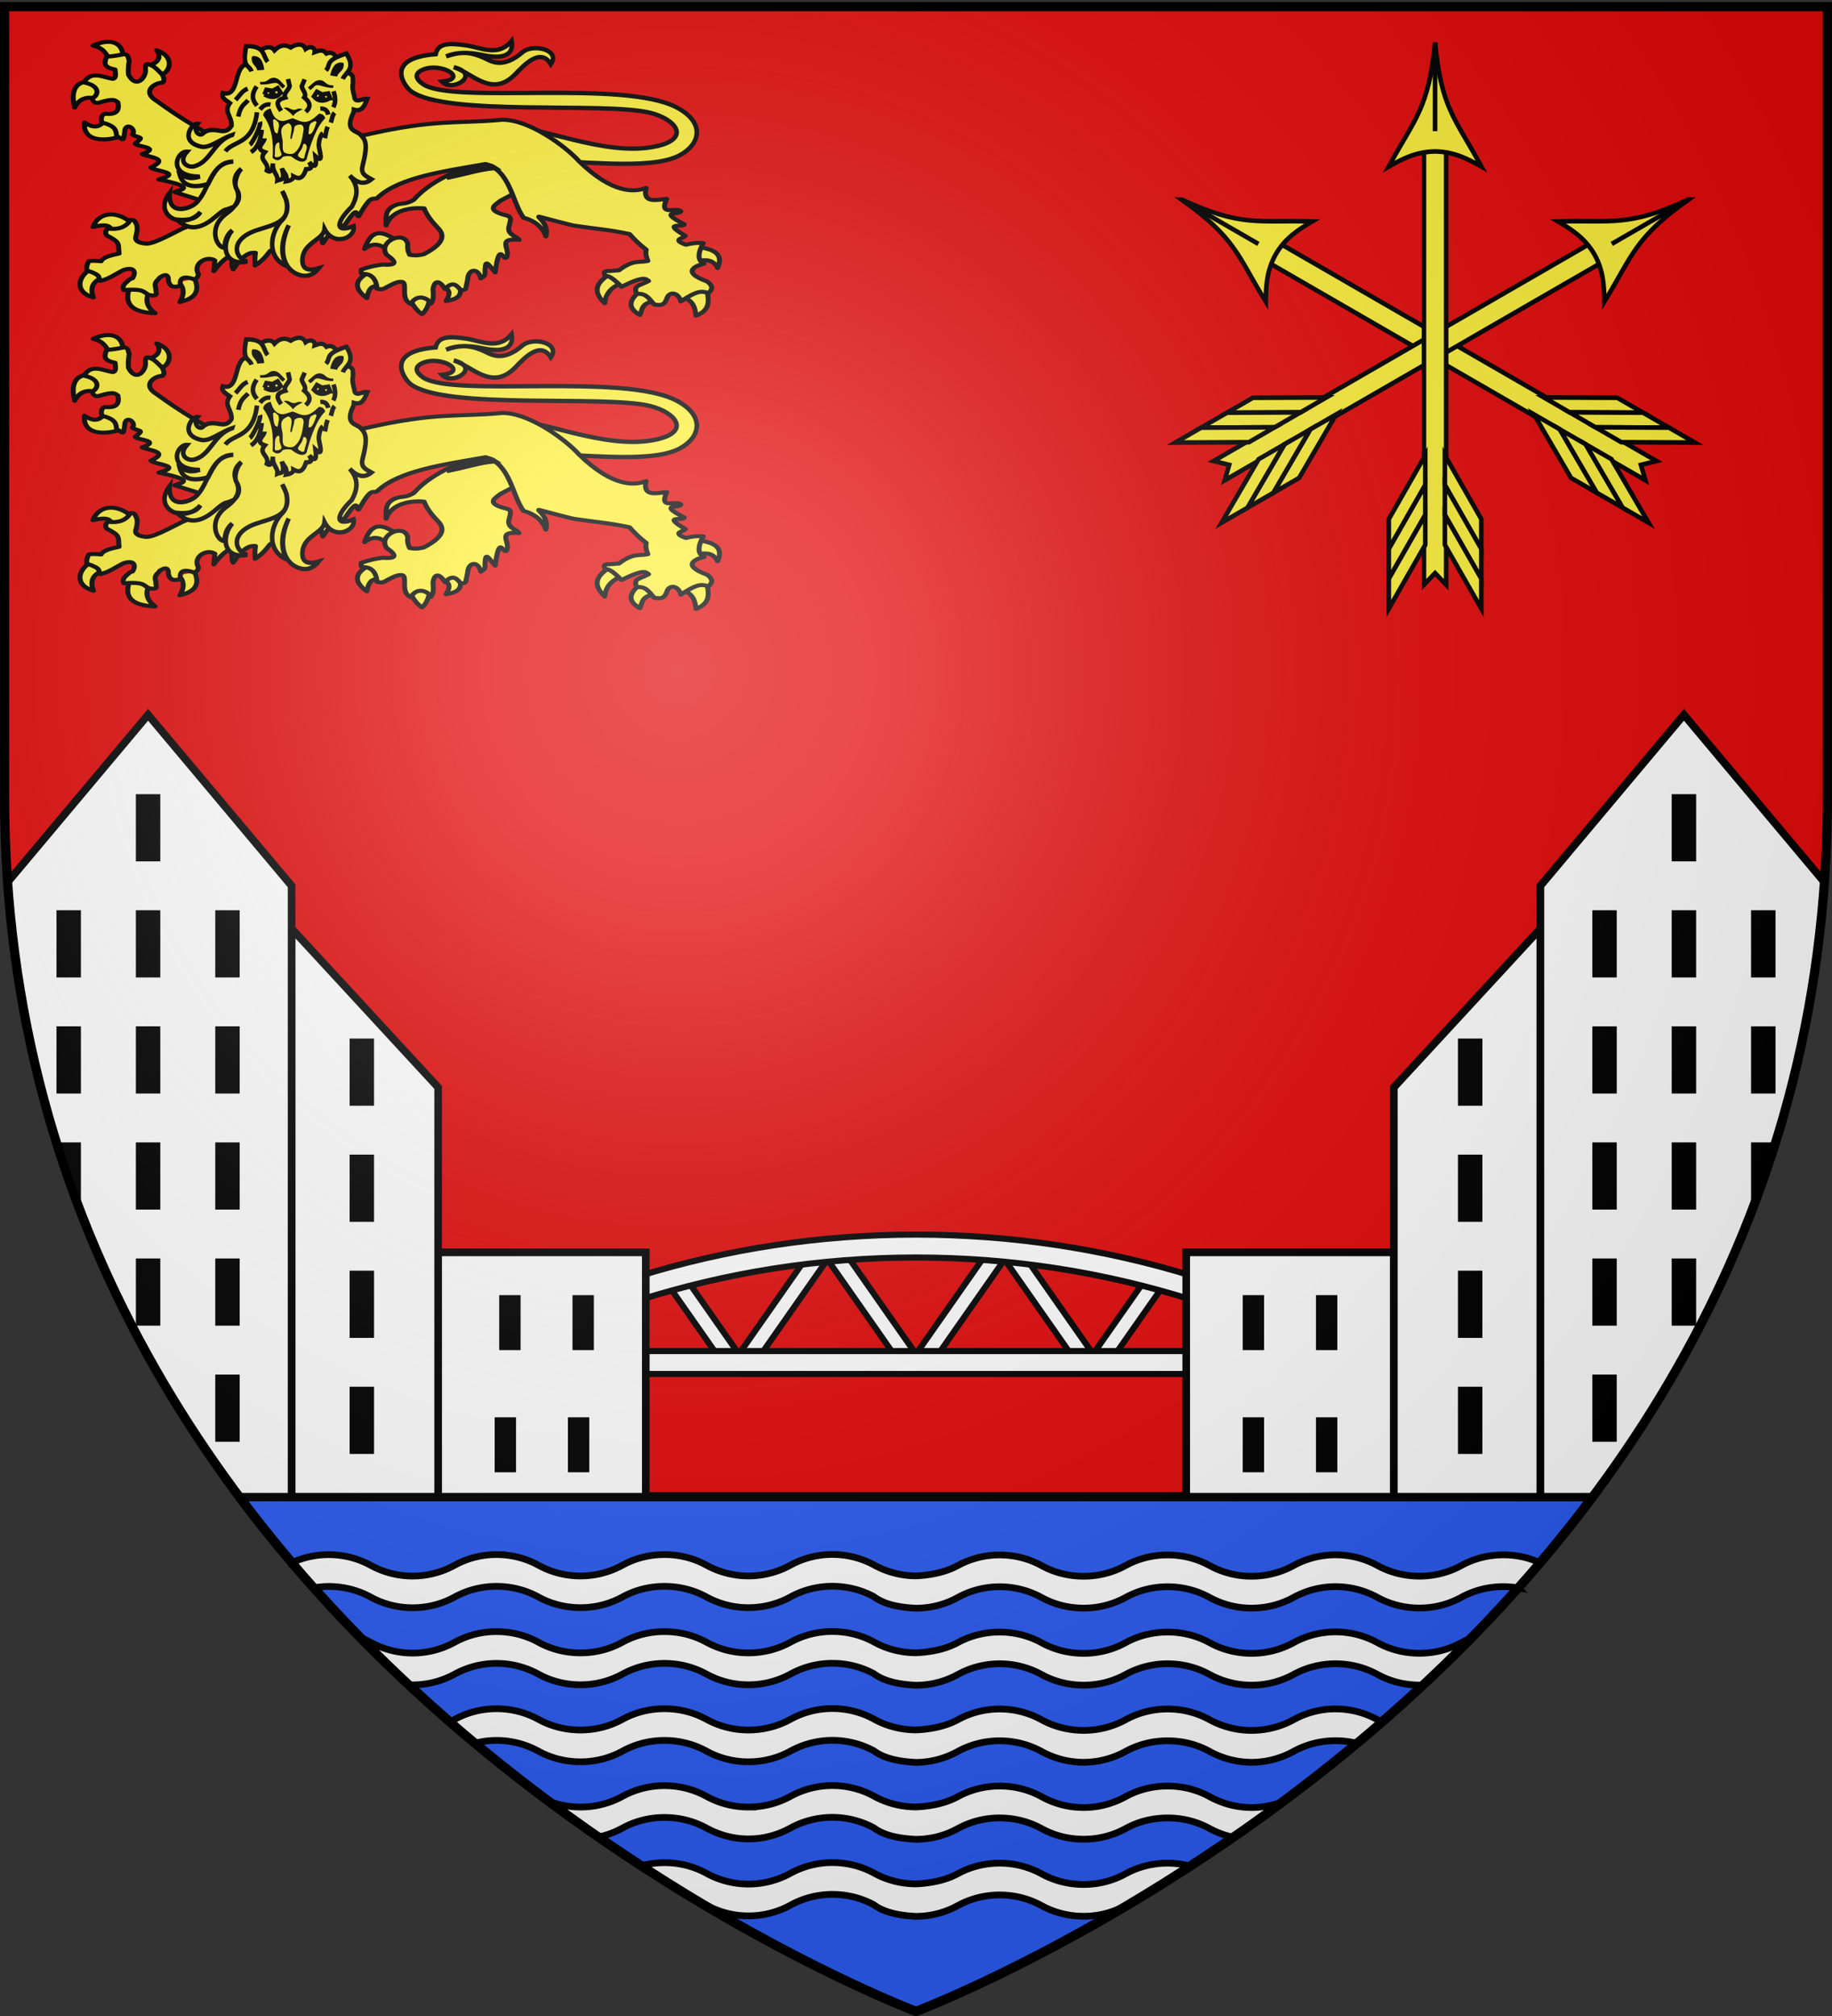 <svg xmlns="http://www.w3.org/2000/svg" xmlns:xlink="http://www.w3.org/1999/xlink" width="600" height="660" version="1.0"><rect width="100%" height="100%" fill="#333333" stroke="none"/><desc>Flag of Canton of Valais (Wallis)</desc><defs><g id="c"><path id="b" d="M0 0v1h.5z" transform="rotate(18 3.157 -.5)"/><use xlink:href="#b" width="810" height="540" transform="scale(-1 1)"/></g><g id="d"><use xlink:href="#c" width="810" height="540" transform="rotate(72)"/><use xlink:href="#c" width="810" height="540" transform="rotate(144)"/></g><g id="g"><path id="f" d="M0 0v1h.5z" transform="rotate(18 3.157 -.5)"/><use xlink:href="#f" width="810" height="540" transform="scale(-1 1)"/></g><g id="h"><use xlink:href="#g" width="810" height="540" transform="rotate(72)"/><use xlink:href="#g" width="810" height="540" transform="rotate(144)"/></g><path id="e" d="M2.922 27.673c0-5.952 2.317-9.844 5.579-11.013 1.448-.519 3.307-.273 5.018 1.447 2.119 2.129 2.736 7.993-3.483 9.121.658-.956.619-3.081-.714-3.787-.99-.524-2.113-.253-2.676.123-.824.552-1.729 2.106-1.679 4.108z"/><path id="i" d="M2.922 27.673c0-5.952 2.317-9.844 5.579-11.013 1.448-.519 3.307-.273 5.018 1.447 2.119 2.129 2.736 7.993-3.483 9.121.658-.956.619-3.081-.714-3.787-.99-.524-2.113-.253-2.676.123-.824.552-1.729 2.106-1.679 4.108z"/><radialGradient xlink:href="#a" id="n" cx="221.445" cy="226.331" r="300" fx="221.445" fy="226.331" gradientTransform="matrix(1.353 0 0 1.349 -77.63 -85.747)" gradientUnits="userSpaceOnUse"/><linearGradient id="a"><stop offset="0" style="stop-color:white;stop-opacity:.314"/><stop offset=".19" style="stop-color:white;stop-opacity:.251"/><stop offset=".6" style="stop-color:#6b6b6b;stop-opacity:.125"/><stop offset="1" style="stop-color:black;stop-opacity:.125"/></linearGradient></defs><g style="display:inline"><path d="M300 658.5s298.5-112.32 298.5-397.772V2.176H1.5v258.552C1.5 546.18 300 658.5 300 658.5" style="fill:#e20909;fill-opacity:1;fill-rule:evenodd;stroke:none;stroke-width:1px;stroke-linecap:butt;stroke-linejoin:miter;stroke-opacity:1"/><path d="M78.375 490C166.818 608.362 300 658.5 300 658.5S433.182 608.362 521.625 490z" style="fill:#2b5df2;fill-opacity:1;fill-rule:nonzero;stroke:#000;stroke-opacity:1;stroke-width:3;stroke-miterlimit:4;stroke-dasharray:none"/><path d="M272.625 508.906a28.5 28.5 0 0 0-13.75 3.5 28.542 28.542 0 0 1-27.5 0c-4.05-2.221-8.736-3.469-13.75-3.468-5.012 0-9.702 1.248-13.75 3.468a28.5 28.5 0 0 1-13.75 3.532 28.5 28.5 0 0 1-13.75-3.5c-4.05-2.222-8.736-3.5-13.75-3.5a28.5 28.5 0 0 0-13.75 3.5 28.542 28.542 0 0 1-27.5 0c-4.05-2.222-8.736-3.47-13.75-3.47-4.325 0-8.392.944-12.031 2.626a456 456 0 0 0 7.187 8.219c1.578-.265 3.184-.438 4.844-.438 5.014 0 9.7 1.247 13.75 3.469a28.5 28.5 0 0 0 13.75 3.5c5.014 0 9.7-1.279 13.75-3.5a28.5 28.5 0 0 1 13.75-3.5c5.014 0 9.7 1.278 13.75 3.5 4.048 2.22 8.738 3.468 13.75 3.468 5.014 0 9.7-1.278 13.75-3.5 4.048-2.22 8.738-3.468 13.75-3.468 5.014 0 9.7 1.247 13.75 3.468a28.5 28.5 0 0 0 13.75 3.5c5.014 0 9.7-1.278 13.75-3.5a28.5 28.5 0 0 1 13.75-3.5c4.916 0 9.537 1.234 13.531 3.375 3.669 2.762 8.969 3.568 13.75 3.813 5.014 0 9.701-1.278 13.75-3.5a28.54 28.54 0 0 1 27.5 0c4.048 2.22 8.738 3.469 13.75 3.469 5.014 0 9.701-1.279 13.75-3.5a28.5 28.5 0 0 1 13.75-3.5c5.014 0 9.701 1.278 13.75 3.5a28.5 28.5 0 0 0 13.75 3.5c5.014 0 9.701-1.279 13.75-3.5a28.54 28.54 0 0 1 27.5 0c4.048 2.22 8.738 3.468 13.75 3.468 5.014 0 9.701-1.31 13.75-3.53 4.048-2.221 8.738-3.47 13.75-3.47 1.638 0 3.225.15 4.781.407a456 456 0 0 0 7.188-8.219c-3.624-1.664-7.667-2.594-11.969-2.594-5.012 0-9.702 1.249-13.75 3.469-4.049 2.222-8.736 3.5-13.75 3.5-5.012 0-9.702-1.249-13.75-3.469-4.049-2.221-8.736-3.5-13.75-3.5a28.5 28.5 0 0 0-13.75 3.5c-4.049 2.222-8.736 3.5-13.75 3.5a28.5 28.5 0 0 1-13.75-3.5c-4.049-2.221-8.736-3.469-13.75-3.468-5.012 0-9.702 1.248-13.75 3.468-4.049 2.222-8.736 3.5-13.75 3.5-5.012 0-9.702-1.248-13.75-3.468-4.049-2.222-8.736-3.5-13.75-3.5a28.6 28.6 0 0 0-13.531 3.375c-4.094 2.269-8.92 3.22-13.75 3.468a28.5 28.5 0 0 1-13.75-3.5c-4.05-2.221-8.736-3.5-13.75-3.5zM272.625 534.125a28.5 28.5 0 0 0-13.75 3.5c-4.05 2.222-8.736 3.5-13.75 3.5a28.5 28.5 0 0 1-13.75-3.5c-4.05-2.222-8.736-3.469-13.75-3.469-5.012 0-9.702 1.249-13.75 3.469-4.05 2.222-8.736 3.5-13.75 3.5-5.012 0-9.702-1.249-13.75-3.469-4.05-2.221-8.736-3.5-13.75-3.5a28.5 28.5 0 0 0-13.75 3.5 28.542 28.542 0 0 1-27.5 0c-1.09-.597-2.2-1.11-3.375-1.562a497 497 0 0 0 15.844 15.468c.43.02.846.032 1.281.032 5.014 0 9.7-1.279 13.75-3.5a28.54 28.54 0 0 1 27.5 0c4.048 2.22 8.738 3.468 13.75 3.468 5.014 0 9.7-1.278 13.75-3.5a28.5 28.5 0 0 1 13.75-3.5c5.014 0 9.7 1.279 13.75 3.5a28.5 28.5 0 0 0 13.75 3.5c5.014 0 9.7-1.278 13.75-3.5a28.54 28.54 0 0 1 13.75-3.53c4.916 0 9.537 1.233 13.531 3.374 3.669 2.761 8.969 3.567 13.75 3.813 5.014 0 9.701-1.279 13.75-3.5a28.54 28.54 0 0 1 27.5 0c4.048 2.22 8.738 3.468 13.75 3.468 5.014 0 9.701-1.278 13.75-3.5a28.5 28.5 0 0 1 13.75-3.5c5.014 0 9.701 1.279 13.75 3.5a28.5 28.5 0 0 0 13.75 3.5c5.014 0 9.701-1.278 13.75-3.5a28.5 28.5 0 0 1 13.75-3.5c5.014 0 9.701 1.279 13.75 3.5s8.738 3.47 13.75 3.47c.393 0 .768-.016 1.156-.032a497 497 0 0 0 15.813-15.406 28 28 0 0 0-3.219 1.531c-4.049 2.222-8.736 3.5-13.75 3.5-5.012 0-9.702-1.249-13.75-3.469a28.542 28.542 0 0 0-27.5 0c-4.049 2.222-8.736 3.5-13.75 3.5a28.5 28.5 0 0 1-13.75-3.5c-4.049-2.221-8.736-3.469-13.75-3.468-5.012 0-9.702 1.248-13.75 3.468-4.049 2.222-8.736 3.5-13.75 3.5-5.012 0-9.702-1.248-13.75-3.468-4.049-2.222-8.736-3.5-13.75-3.5-4.914 0-9.538 1.203-13.531 3.343-4.094 2.27-8.92 3.19-13.75 3.438-5.012 0-9.702-1.249-13.75-3.469-4.05-2.222-8.736-3.5-13.75-3.5zM272.625 559.344a28.54 28.54 0 0 0-13.75 3.531c-4.05 2.222-8.736 3.5-13.75 3.5a28.5 28.5 0 0 1-13.75-3.5c-4.05-2.222-8.736-3.469-13.75-3.469-5.012 0-9.702 1.249-13.75 3.469-4.05 2.222-8.736 3.5-13.75 3.5-5.012 0-9.702-1.249-13.75-3.469-4.05-2.221-8.736-3.5-13.75-3.5a28.5 28.5 0 0 0-13.75 3.5c-.507.279-1.004.534-1.531.782a535 535 0 0 0 8.219 7 28.2 28.2 0 0 1 7.062-.907c5.014 0 9.7 1.31 13.75 3.532 4.048 2.22 8.738 3.468 13.75 3.468 5.014 0 9.7-1.278 13.75-3.5a28.5 28.5 0 0 1 13.75-3.5c5.014 0 9.7 1.279 13.75 3.5a28.5 28.5 0 0 0 13.75 3.5c5.014 0 9.7-1.278 13.75-3.5a28.54 28.54 0 0 1 13.75-3.531c4.916 0 9.537 1.265 13.531 3.406 3.669 2.761 8.969 3.567 13.75 3.813 5.014 0 9.701-1.341 13.75-3.563a28.5 28.5 0 0 1 13.75-3.5c5.014 0 9.701 1.279 13.75 3.5a28.54 28.54 0 0 0 13.75 3.532c5.014 0 9.701-1.341 13.75-3.563 4.048-2.22 8.738-3.469 13.75-3.469 5.014 0 9.701 1.247 13.75 3.469 4.048 2.22 8.738 3.562 13.75 3.563 5.014 0 9.701-1.341 13.75-3.563a28.5 28.5 0 0 1 13.75-3.5c2.417 0 4.739.286 6.969.844a535 535 0 0 0 8.219-7c-.489-.232-.966-.46-1.438-.719a28.542 28.542 0 0 0-27.5 0c-4.049 2.222-8.736 3.5-13.75 3.5a28.5 28.5 0 0 1-13.75-3.5c-4.049-2.222-8.736-3.5-13.75-3.5a28.5 28.5 0 0 0-13.75 3.5c-4.049 2.222-8.736 3.5-13.75 3.5-5.012 0-9.702-1.249-13.75-3.469a28.5 28.5 0 0 0-13.75-3.531 28.6 28.6 0 0 0-13.531 3.406c-4.094 2.27-8.92 3.19-13.75 3.438-5.012 0-9.702-1.249-13.75-3.469a28.5 28.5 0 0 0-13.75-3.531zM272.625 584.563a28.54 28.54 0 0 0-13.75 3.53c-4.05 2.222-8.736 3.5-13.75 3.5a28.5 28.5 0 0 1-13.75-3.5c-4.05-2.22-8.736-3.5-13.75-3.5a28.5 28.5 0 0 0-13.75 3.5c-4.05 2.222-8.736 3.5-13.75 3.5-3.76 0-7.332-.7-10.594-2a578 578 0 0 0 16.438 11.813 28.7 28.7 0 0 0 7.906-2.937c4.048-2.22 8.738-3.469 13.75-3.469 5.014 0 9.7 1.247 13.75 3.469 4.048 2.22 8.738 3.562 13.75 3.562 5.014 0 9.7-1.34 13.75-3.562a28.5 28.5 0 0 1 13.75-3.5c4.916 0 9.537 1.264 13.531 3.406 3.669 2.761 8.969 3.536 13.75 3.781 5.014 0 9.701-1.278 13.75-3.5a28.5 28.5 0 0 1 13.75-3.5c5.014 0 9.701 1.279 13.75 3.5s8.738 3.469 13.75 3.469c5.014 0 9.701-1.278 13.75-3.5 4.048-2.22 8.738-3.469 13.75-3.469 5.014 0 9.701 1.247 13.75 3.469 2.385 1.308 4.985 2.256 7.75 2.844 5.35-3.7 10.79-7.57 16.281-11.657a28.4 28.4 0 0 1-10.28 1.938c-5.013 0-9.703-1.342-13.75-3.562-4.05-2.222-8.737-3.47-13.75-3.47s-9.703 1.25-13.75 3.47c-4.05 2.221-8.737 3.562-13.75 3.562a28.54 28.54 0 0 1-13.75-3.531c-4.05-2.222-8.737-3.5-13.75-3.5a28.6 28.6 0 0 0-13.532 3.375c-4.094 2.27-8.92 3.22-13.75 3.468-5.012 0-9.702-1.248-13.75-3.468a28.5 28.5 0 0 0-13.75-3.532zM272.625 609.781a28.5 28.5 0 0 0-13.75 3.5 28.542 28.542 0 0 1-27.5 0c-4.05-2.221-8.736-3.469-13.75-3.468-2.63 0-5.156.35-7.562 1 6.252 4.065 12.322 7.885 18.187 11.406.022.008.04.022.063.031 1.063.424 2.07.925 3.062 1.469a28.5 28.5 0 0 0 13.75 3.5c5.014 0 9.7-1.279 13.75-3.5a28.54 28.54 0 0 1 13.75-3.532c4.916 0 9.537 1.234 13.531 3.375 3.669 2.762 8.969 3.568 13.75 3.813 5.014 0 9.701-1.278 13.75-3.5a28.5 28.5 0 0 1 13.75-3.5c5.014 0 9.701 1.278 13.75 3.5 4.048 2.22 8.738 3.469 13.75 3.469 5.014 0 9.701-1.279 13.75-3.5.671-.368 1.358-.687 2.063-1a600 600 0 0 0 19.094-11.907 29 29 0 0 0-7.407-.968c-5.012 0-9.702 1.248-13.75 3.468-4.049 2.222-8.736 3.5-13.75 3.5-5.012 0-9.702-1.248-13.75-3.468-4.049-2.222-8.736-3.5-13.75-3.5-4.914 0-9.538 1.203-13.531 3.343-4.094 2.27-8.92 3.19-13.75 3.438-5.012 0-9.702-1.249-13.75-3.469-4.05-2.221-8.736-3.5-13.75-3.5z" style="fill:#fff;fill-opacity:1;stroke:#000;stroke-width:2.2;stroke-miterlimit:4;stroke-opacity:1;stroke-dasharray:none"/></g><g id="j" style="display:inline"><g style="fill:#fcef3c;fill-opacity:1;stroke:#000;stroke-width:4.703;stroke-linecap:round;stroke-linejoin:round;stroke-miterlimit:4;stroke-opacity:1;stroke-dasharray:none;display:inline"><g style="fill:#fcef3c;fill-opacity:1;stroke:#000;stroke-width:4.703;stroke-linecap:round;stroke-linejoin:round;stroke-miterlimit:4;stroke-opacity:1;stroke-dasharray:none"><g style="fill:#fcef3c;fill-opacity:1;stroke:#000;stroke-width:4.703;stroke-linecap:round;stroke-linejoin:round;stroke-miterlimit:4;stroke-opacity:1;stroke-dasharray:none"><path d="M370.348 418.672c-.757-.409 10.795-7.444 8.59-10.554-12.166-10.39-23.678-16.2-30.678 9.572 9.986-9.293 15.908-3.68 22.088.982M363.967 461.867c1.628 1.905-2.466-25.398-10.799-17.18-15.35 9.456-14.821 19.668-2.7 30.433 2.355-16.002 7.957-14.468 13.5-13.253M410.107 474.874c1.215-2.802-4.352-5.085-9.77-5.373-5.419-.288-10.69 1.42-8.882 6.6 3.876 10.775 8.42 15.311 11.29 17.762 2.197-1.594 6.432-8.372 7.362-18.989M439.313 460.149c.65-7.01-20.039-.25-15.707 2.208 4.331 2.458 7.325 5.986 1.963 16.199 17.299-3.31 13.094-11.398 13.744-18.407" style="fill:#fcef3c;fill-opacity:1;fill-rule:nonzero;stroke:#000;stroke-width:4.703;stroke-linecap:round;stroke-linejoin:round;stroke-miterlimit:4;stroke-opacity:1;stroke-dasharray:none;stroke-dashoffset:0;marker:none;visibility:visible;display:inline;overflow:visible" transform="matrix(.345 0 0 .28 -.76 60.548)"/></g><path d="M492.857 341.648 469.4 298.79l-6.429 10.357c-18.413 15.916-47.56 22.983-68.065 51.176-8.836 6.413-11.72 2.676-18.6 6.886-8.916 5.455-7.492 13.316-7.592 23.008 4.572-16.176 20.645-21.584 36.127-19.943 1.956 6.388 5.952 13.73 12.659 22.266 4.762 6.049 10.444 16.408-12.857 31.25-2.605.784-7.158 2.256-13.572.714-2-5.01-2.148-8.908-1.785-12.5-3.053-16.933-29.002-2.667-20 12.5 11.418 9.784 7.944 12.577-3.929 11.429-6 1.082-12.03 2.197-20.357 6.071-.103 2.008-.12 3.93.714 5 12.975-1.523 14.38 13.75 14.286 17.143 1.743.4 3.407.878 6.071.357 13.232-8.99 14.574-8.51 18.066-8.224 5.236 1.901-2.33 19.983 8.006 25.724 6.519-13.556 17.544-5.644 19.122-.407 2.651-3.864 2.493-10.134 1.95-16.736 1.912-14.658 8.578-6.534 11.428-.357 6.71-8.802 10.286-5.589 14.766 1.071 3.193.456 3.534-.032 4.877-1.428l1.785-10.357c.576-13.898 10.386-13.917 12.52-1.622 1.708-1.847 3.929-2.894 3.955-4.808.259-18.75 1.395-14.362 9.77-2.182 4.048-38.307 7.273-12.429 10.898-17.817 3.977-9.567-10.244-22.815 11.786-20.357-3.538-5.327-12.31-6.073-9.286-17.143 1.135-7.074 3.259-10.116-5.243-12.143-17.708-6.305-7.333-11.964-3.214-16.428l15.367-9.98z" style="fill:#fcef3c;fill-opacity:1;fill-rule:nonzero;stroke:#000;stroke-width:4.703;stroke-linecap:round;stroke-linejoin:round;stroke-miterlimit:4;stroke-opacity:1;stroke-dasharray:none;stroke-dashoffset:0;marker:none;visibility:visible;display:inline;overflow:visible" transform="matrix(.345 0 0 .28 -.76 60.548)"/></g></g><g style="fill:#fcef3c;fill-opacity:1;stroke:#000;stroke-width:4.703;stroke-linecap:round;stroke-linejoin:round;stroke-miterlimit:4;stroke-opacity:1;stroke-dasharray:none;display:inline"><g style="fill:#fcef3c;fill-opacity:1;stroke:#000;stroke-width:4.703;stroke-linecap:round;stroke-linejoin:round;stroke-miterlimit:4;stroke-opacity:1;stroke-dasharray:none"><path d="M101.78 203.343c1.028 2.82-1.806 3.334-11.218 5.244-4.701-5.94-6.659-13.958-17.946-15.708 15.229-10.814 28.246-6.806 29.164 10.464M137.93 220.613c.034 6.186-11.615-7.015-12.145-10.284 7.637-1.403 13.801-9.663 7.303-18.322 19.426 6.085 13.916 26.579 4.842 28.606M80.254 254.236c8.912 1.745 4.797-21.628-7.853-19.634s-17.447 11.84-11.78 32.15c3.685-11.319 10.722-14.261 19.633-12.516M106.76 295.468c-.456-12.487-15.083-24.72-15.952-16.199-4.11 4.876-7.407 12.09-19.634 3.927.203 26.901 29.11 16.958 35.586 12.272" style="fill:#fcef3c;fill-opacity:1;fill-rule:nonzero;stroke:#000;stroke-width:4.703;stroke-linecap:round;stroke-linejoin:round;stroke-miterlimit:4;stroke-opacity:1;stroke-dasharray:none;stroke-dashoffset:0;marker:none;visibility:visible;display:inline;overflow:visible" transform="matrix(.344 .029 -.026 .279 10.533 55.022)"/></g><path d="m201.273 362.933 16.667-58.336-10.354-11.87c-21.132-8.553-44.528-22.764-69.7-41.416-15.87-9.446-4.056-21.346 3.535-22.223 2.147-2.813.865-5.86-1.01-9.344-5.15-5.56-8.147-8.492-10.606-9.344-3.083-.983-6.981-4.486-5.556 6.061 1.1 7.46-6.893 23.512-15.658 6.818-.84-5.721-.909-11.936-.505-16.414-1.452-2.757-1.069-7.35-5.556-7.072-7.138 2.57-12.39 3.997-16.162 4.546-1.474 6.687-3.057 12.625 9.091 14.142.725 4.758 2.268 10.218-1.515 11.112-9.149-.696-20.961-7.919-26.769 7.071 16.439 2.323 14.95 13.708 9.092 17.678q2.273 7.323 8.586 3.535c12.794-6.071 13.328-3.198 16.162-1.515 2.091 8.47.847 14.875-11.111 14.647-2.842 1.047-4.007 5.38-2.273 10.354 13.729 3.13 13.868 7.692 15.152 14.395 6.599 2.982 6.932 8.39 7.324-8.334 1.708-8.835 11.224-.474 7.323 5.05 7.45 4.352 11.94.293 3.536 10.355 2.422 3.843 25.147 1.351 7.576 11.617 7.824 3.116 26.39 2.204 9.344 14.647 3.871 4.13 31.737 2.396 8.586 13.132 36.039 5.306 22.756 9.118 16.163 13.132l23.738 6.566z" style="fill:#fcef3c;fill-opacity:1;fill-rule:nonzero;stroke:#000;stroke-width:4.703;stroke-linecap:round;stroke-linejoin:round;stroke-miterlimit:4;stroke-opacity:1;stroke-dasharray:none;stroke-dashoffset:0;marker:none;visibility:visible;display:inline;overflow:visible" transform="matrix(.344 .029 -.026 .279 10.533 55.022)"/></g><path d="M-544.716 132.193c11.56-.692 33.406 10.83 50.336 6.858 11.274-2.645 6.39-9.324-2.096-11.524-14.995-3.888-67.21 1.395-78.431-7.524-1.866-1.483-9.074-11.259 8.19-12.668.763-3.683 3.96-3.946 9.906-3.048 4.94.747 10.586 4.128 14.953-1.524.354 1.998.666 7.174-9.524 4.858-4.712-1.08-8.717-.983-11.906.476 4.084-1.457 7.575-1.988 12.954.798 2.244 1.162 5.928 3.312 12.056-2.232 3.397-3.073 12.601-.878 9.254 4.1-3.397-5.902-8.82.412-11.596 3.43-7.723 8.397-14.285-.568-20.191-2.381 9.159 2.415-.404 8.895-3.905 4.952 8.988-.885-.145-6.85-6.262-4.066-3.607 1.641-1.392 3.974.326 5.109 10.241 6.763 65.21-1.734 82.748 7.815 9.35 5.09 8.111 12.498 1.238 16.477-9.805 5.677-34.837 1.4-44.715 2.381z" style="fill:#fcef3c;fill-opacity:1;stroke:#000;stroke-width:1.5;stroke-miterlimit:4;stroke-opacity:1;stroke-dasharray:none;display:inline" transform="matrix(1 0 0 .95 709.41 11.774)"/><g style="fill:#fcef3c;fill-opacity:1;stroke:#000;stroke-width:4.703;stroke-miterlimit:4;stroke-opacity:1;stroke-dasharray:none;display:inline"><g style="fill:#fcef3c;fill-opacity:1;stroke:#000;stroke-width:4.703;stroke-linecap:round;stroke-linejoin:round;stroke-miterlimit:4;stroke-opacity:1;stroke-dasharray:none"><path d="M80.5 430.37c-14.068 9.796-15.988 27.923 1.718 33.87-3.657-11.418-.431-18.851 8.344-23.071M117.314 450.986c-7.071 19.963.527 30.677 23.56 31.66-8.945-7.875-9.518-16.588-5.399-25.77M178.425 442.6c5.78 17.186-2.499 23.436-14.235 26.998 5.028-9.914 3.79-17.322-.982-23.316M118.54 377.358c-14.28-15.273-31.367-13.028-36.813 4.418 13.159-3.965 16.864-.964 17.67 4.172" style="fill:#fcef3c;fill-opacity:1;fill-rule:nonzero;stroke:#000;stroke-width:4.703;stroke-linecap:round;stroke-linejoin:round;stroke-miterlimit:4;stroke-opacity:1;stroke-dasharray:none;stroke-dashoffset:0;marker:none;visibility:visible;display:inline;overflow:visible" transform="matrix(.345 0 0 .28 2.24 63.398)"/></g><g style="fill:#fcef3c;fill-opacity:1;stroke:#000;stroke-width:4.703;stroke-linecap:round;stroke-linejoin:round;stroke-miterlimit:4;stroke-opacity:1;stroke-dasharray:none"><path d="M572.974 436.46c-11.202 8.898-18.864 18.779-5.38 34.535.878-11.713 6.702-19.467 16.834-23.776M600.915 457.285c-10.153 9.774-12.028 19.031 0 27.42 2.586-6.536 1.415-14.806 15.271-16.14M641.87 463.88c9.868 4.062 11.572 12.615 12.322 21.692 15.656-7.732 11.18-19.818 10.586-31.064M656.101 421.708c8.446-2.408 15.2-.974 18.57 8.157 6.174-16.49-3.586-22.24-18.57-24.47" style="fill:#fcef3c;fill-opacity:1;fill-rule:nonzero;stroke:#000;stroke-width:4.703;stroke-linecap:round;stroke-linejoin:round;stroke-miterlimit:4;stroke-opacity:1;stroke-dasharray:none;stroke-dashoffset:0;marker:none;visibility:visible;display:inline;overflow:visible" transform="matrix(.345 0 0 .28 2.24 63.398)"/></g><path d="M282.012 397.293c17.206-16.07 16.41-3.242 17.87 3.59 21.237-36.139 12.324-23.499 19.263-18.222 16.258-31.024 11.561-12.704 14.924-13.362 12.567-27.64 12.983-18.192 17.528-21.346 20.613-24.297 62.791-31.04 102.564-39.741 23.718 6.914 25.564 45.282 36.358 62.812 4.452 1.422 16.551 6.07 21.153 21.785 3.689-15.717-10.567-24.3-5.851-22.89 4.715 1.41 28.668 9.59 33.466 10.474 19.199 3.541 33.009 4.618 51.91 9.73 4.644 6.488 9.762 12.659 15.792 18.223-.908 4.682.186 8.963 1.561 13.189-8.449 2.205-13.954-1.722-27.42 10.933l-9.024.868c-5.875-.47-5.756 2.233-3.817 5.9 3.089-1.089 8.485 3.88 15.271 12.495 21.893-13.511 22.976-8.956 25.685-6.768-9.56 6.434-14.444 4.45-11.454 15.272 8.87-1.758 12.367 6.153 16.833 12.321 4.23.33 8.723 2.426 11.628-6.074 2.373-11.078 11.923-7.568 13.536 2.43 18.63-15.488 20.922-10.824 26.379-10.065 5.275-5.533 2.647-9.485-1.215-13.19-27.274-12.21-8.08-19.613-3.124-20.825-6.159-3.773-6.103-12.02-.694-24.122-3.99-.175-6.767-1.002-16.487 1.909-14.084-6.4-2.202-7.332-.52-10.413-23.581-17.185-.967-9.172-1.042-13.536-26.296-16.702-3.448-10.695-3.297-15.272-4.086-5.458-21.226 6.863-13.363-14.404-10.487 1.326-22.911 5.402-19.61-12.842-10.49 5.056-31.395 7.603-63.627-31.26-13.363-18.222-48.438-49.291-73.408-48.418-41.487 4.936-62-1.422-130.157 17.875L231.679 285.13l-25.857 2.257c.56 47.988-11.049 78.812-26.954 90.425-.785.573-11.118 5.294-11.931 5.795-15.852 9.766-29.887 19.491-36.433 17.472-7.442-1.036-9.443-4.52-7.636-9.718.866-4.57 1.419-9.077 0-13.19-1.23-1.97-.915-5.098-5.553-4.512-4.434 8.874-11.771 11.358-20.825 10.066-2.256.99-3.683 4.274-1.736 7.983 13.499 8.257 10.702 9.684 11.801 21.172-7.633 2.101-15.248 4.212-17.007 9.024-4.196-.394-8.497-.944-11.8 0-1.652 3.801-2.396 7.42-1.736 10.76 14.794 5.82 10.356 8.436 12.495 12.148 8.33-1.85 15.062-8.496 22.56-12.842 11.739-4.395 10.986 4.936 8.33 9.718-2.66.476-5.322 4.17-7.983 7.289-1.606 3.689-1.004 5.17-.347 6.594 21.034-1.985 18.334 3.281 24.296 5.9 10.127 2.075 5.252-4.034 6.248-6.941-2.475-9.233 1.781-9.716 3.47-13.536 3.156-2.636 8.591-6.28 8.33 3.818 1.692 8.651 6.609 7.163 11.454 5.9-1.52-10.188 3.614-11.78 13.19-7.636 1.87-.97 3.33-2.626 3.818-5.9-5.774-12.783 8.114-22.317 15.618-16.162l-1.04 12.495c7.388-12.275 13.777-17.752 18.395-19.09-1.507 7.392-1.73 13.315 0 17.008 10.552-18.712 16.078-19.832 21.172-19.437-.8 6.684-.409 10.393-.347 14.925 6.784-5.378 10.63-11.175 14.23-17.007 7.738-5.39 8.623.76 7.636 10.065 2.084.42 4.948-2.228 9.719-7.636 5.47-11.571 9.334-11.876 14.23-10.065.495-7.098 2.727-17.666-.347-20.825 1.219-1.533 5.283.917 8.677 2.43 1.038-6.53-.167-15.75-1.388-24.99 3.655.046 5.64 1.764 7.983 3.123-.915-8.678-1.89-17.136-4.165-20.825" style="fill:#fcef3c;fill-opacity:1;fill-rule:nonzero;stroke:#000;stroke-width:4.703;stroke-linecap:round;stroke-linejoin:round;stroke-miterlimit:4;stroke-opacity:1;stroke-dasharray:none;stroke-dashoffset:0;marker:none;visibility:visible;display:inline;overflow:visible" transform="matrix(.345 0 0 .28 2.24 63.398)"/></g><path d="M-547.272 146.537c-1.138-.767-.537-.488-2.923-1.185-3.849 1.01-8.726 2.55-12.871 4.569 7.401-1.56 10.465-2.879 15.794-3.384z" style="fill:#fcef3c;fill-opacity:1;fill-rule:evenodd;stroke:#000;stroke-width:1.5;stroke-linecap:butt;stroke-linejoin:miter;stroke-miterlimit:4;stroke-opacity:1;stroke-dasharray:none;display:inline" transform="matrix(1 0 0 .95 709.41 11.774)"/><g style="stroke-width:3;stroke-miterlimit:4;stroke-dasharray:none;display:inline"><path d="M1158.97 923.296c-12.732 3.39-15.563 17.634-26.94 19.396-3.775.585-10.226-3.645-3.502-10.506-6.895-.927-14.696 15.928 6.862 17.843-7.173 1.696-9.553-.784-13.058-2.757 1.151 7.15 6.212 10.791 18.05 8.351 4.382-7.243 8.592-14.773 17.78-14.008-15.733-.383-17.316 19.054-27.21 26.67-4.743 3.65-19.08 6.662-16.099-8.936-13.079 14.853 6.756 27.068 18.794 15.131-3.956 5.507-11.3 4.645-15.894 3.772 4.325 4.6 10.913 11.134 25.053.538 9.048-6.78 5.526-3.228 13.032-6.198 3.682-2.674 5.076-7.43 2.852-11.82-1.86-3.669 1.14-10.973 4.32-13.77-4.297 3.088-6.414 7.397-4.31 13.74 1.925 5.803-.066 11.049-8.082 16.163-13.395 8.546-8.482 22.907-3.502 23.436.88-4.115 1.583-8.268 6.196-11.583-8.152 8.54-8.097 24.093 7.812 22.359-6.904-2.683-10.098-13.617 3.233-19.396 10.862-4.708 28.506-2.355 26.13-20.473l-2.154-6.602c4.205 9.22 1.91 16.645-1.735 19.822-8.378 7.303-13.167 24.514.118 32.037-3.76-9.044-1.789-18.425 3.772-28.017-8.224 15.102-6.652 28.811 2.424 33.943 5.149 2.912 10.13 2.24 14.547-2.694-8.965 1.942-11.014-1.86-9.967-7.812 1.91-10.86 14.812-11.562 16.163-18.857 5.04 13.084 20.073 7.634 19.127-.27-13.537 4.013-10.736-4.41 0-13.469 4.104-6.53 6.231-13.388.539-21.55 4.669 6.165 9.338 7.21 14.008 3.77-2.612-1.955-7.02-3.8-5.119-9.428 5.367-15.881 3.226-18.024.808-21.551-2.299-3.355-9.723-3.115-4.58-13.739.68-1.402 1.413-2.136 1.617-4.04 5.347 2.161 7.273-2.516 9.429-6.735-2.786-.806-8.61 3.085-8.351-2.425-.55-3.234-1.062-6.463 0-9.429-.392-2.54 1.884-5.481-3.502-7.273l-5.657-10.776c-.966-1.877-2.356-4.749-6.417-3.478-2.05-3.317-4.718-2.45-7.592-1.64.74-2.72-1.995-4.948-5.753-2.654-1.495-5.084-7.064-3.445-9.602-1.926-4.228-2.983-7.638-1.668-10.775 1.078-2.27-4.602-9.313-1.673-10.237.539l-10.237 7.812c-7.133 2.674-5.666 22.117-15.894 18.049-1.566 3.202 1.7 5.114 4.041 7.274-4.788 5.795.54 8.975-.27 15.624-4.134 5.902-8.035 2.076-12.93 1.886-6.343-.247-5.876 3.363-8.59 2.258-1.952-.795-3.184-4.527-.57-7.377-3.5-.966-13.465 11.273 1.045 15.964 5.376 1.738 13.216-4.344 20.776-6.266z" style="fill:#fcef3c;fill-opacity:1;stroke:#000;stroke-width:3;stroke-miterlimit:4;stroke-opacity:1;stroke-dasharray:none" transform="matrix(.498 -.041 .044 .473 -541.797 -248.996)"/><path d="M1175.533 880.72c-1.101-5.035-6.274-2.668-1.893-17.67 12.658.935 10.002 7.512 13.04 11.99M1224.175 884.26c3.81-3.47-.827-6.766 14.355-10.473 5.52 11.43-1.504 12.418-3.863 17.288M1179.95 927.414c-.335 3.155-7.385 6.31-.631 9.465-5.132 5.204 2.626 7.31.21 12.83 1.741 1.417 3.356 1.441 4.417-4.627-1.09 5.908 2.701 7.853 1.893 11.99 2.1-.72 5.356 1.135 3.576-8.204.706 3.106 3.626 4.803 2.021 9.38 1.856-.148 5.1-.868 5.13-3.07 2.813 1.824 5.638 3.118 8.675-4.27 2.17.027 4.731.502 2.473-4.564 4.164 5.61 4.542 1.8 4.417-3.653 5.547 6.43 2.559-4.54 2.85-7.922.518-3.227 1.8-6.598 3.439-7.69" style="fill:#fcef3c;fill-opacity:1;stroke:#000;stroke-width:3;stroke-miterlimit:4;stroke-opacity:1;stroke-dasharray:none" transform="matrix(.498 -.041 .044 .473 -541.797 -248.996)"/><path d="M1208.48 911.578c4.449-3.625 3.005-6.693-.086-10.046 2.079-2.353-.99-5.256-.945-7.813l2.318-4.55M1178 891.315c-4.658 5.95-3.295 9.761-.944 13.222M1171.561 900.33c-2.592 2.585-5.43 3.378-7.383 10.647M1171.99 892.346c-3.761 1.087-5.852 4.512-8.585 7.04M1176.627 909.088c-4.592 22.229-16.912 17.92-23.01 24.984M1178 915.87c.76 2.408-6.11 14.137-7.984 15.111M1170.274 936.133c4.932-2.8 7.122-8.326 8.413-14.768M1227.883 898.957c.713 3.663 1.104 7.326-1.116 10.99M1227.282 913.896c-1.8 1.57-2.103 4.26-3.09 6.439M1221.873 922.997c-1.28 2.575-1.66 5.151-2.49 7.727M1178.773 907.285c1.84-1.843 3.931-3.615 7.126-2.748M1218.181 910.204c3.29-.04 4.483 1.854 4.808 4.55M1192.47 909.497c-3.454-6.029-1.615-7.952 3.492-8.93-1.149-2.923 2.753-5.08 3.584-7.5l-.622-5.068M1182.637 897.24l1.545-3.091 3.95 1.03 3.434-1.545 1.717 3.434c-3.417 3.444-6.99 2.864-10.646.172z" style="fill:none;stroke:#000;stroke-width:3;stroke-miterlimit:4;stroke-opacity:1;stroke-dasharray:none" transform="matrix(.498 -.041 .044 .473 -541.797 -248.996)"/><path d="m1184.968 898.773 1.185-3.752h2.765l2.37 3.95z" style="fill:#000;fill-opacity:1;stroke:none" transform="matrix(.498 -.041 .044 .473 -541.797 -248.996)"/><path d="m1225.192 903.476-.985-3.312-4.069.33-3.113-2.12-2.288 3.085c2.768 3.985 6.387 4.034 10.455 2.017z" style="fill:none;stroke:#000;stroke-width:3;stroke-miterlimit:4;stroke-opacity:1;stroke-dasharray:none" transform="matrix(.498 -.041 .044 .473 -541.797 -248.996)"/><path d="m1222.356 904.255-.515-3.9-2.723-.48-3.02 3.478zM1194.313 907.542c2.179 1.959 4.407 3.9 5.667 6.182 1.603-2.183 4.14-3.164 6.697-4.121-1.222-.52-2.43-1.063-4.465-.172-1.629.368-2.814-.274-3.95-1.03-1.881-1.275-2.744-.925-3.949-.859" style="fill:#000;fill-opacity:1;stroke:none" transform="matrix(.498 -.041 .044 .473 -541.797 -248.996)"/><path d="M1185.785 907.282c.676 3.11 1.439 6.21 3.898 7.974 2.593 1.86 4.388 1.312 7.206.591l2.54-.65c1.688.66 3.052 1.667 4.962 2.481 5.107 2.176 8.61-.92 12.76-4.194 1.603.415 3.14.965 3.661 3.544-6.19 5.32-11.186 16.783-14.708 27.35-2.982 3.176-7.43-.654-9.805-3.072-1.831-.514-3.662-.609-5.494-.178-2.313 2.754-4.476 2.68-6.734.178 1.633-10.8 1.502-21.067-3.603-29.83.549-2.458 2.406-3.783 5.316-4.194M1180.423 888.338v1.755c6.787 1.37 10.93-2.21 12.614 1.921l1.754 2.172 1.921-1.504-3.258-4.177c-1.908-2.364-4.777-2.948-7.184-1.253-1.678 1.183-3.455 1.61-5.847 1.086M1228.224 894.935l-.454 1.694c-6.91-.433-9.986-4.963-12.682-1.409l-2.256 1.644-1.467-1.95 4.228-3.19c2.455-1.791 5.378-1.612 7.264.648 1.315 1.576 2.92 2.45 5.367 2.563" style="fill:#000;fill-opacity:1;stroke:none" transform="matrix(.498 -.041 .044 .473 -541.797 -248.996)"/><path d="M1196.497 918.331c-6.774 1.9-5.148 6.463-4.873 11.184.175 3.01-1.389 7.662.851 9.012 1.983 1.195 4.762 1.55 6.078.605 4.074-2.927 5.531-6.908 7.54-15.926-.029-1.43-.123-2.82-1.852-3.204-1.769-.267-3.876.409-4.177 1.61-.327 2.527-1.644 4.884-2.372 7.678l-.85-.05c.091-3.427 3.389-8.96-.345-10.909M1186.617 915.195l1.252-.4 2.053 2.303c.307 1.015.289 1.92.2 2.803l-1.252 4.757c-2.625.327-2.345-4.744-2.253-9.463M1214.98 919.222l-.964-.892-2.834 1.22c-.708.79-1.074 1.619-1.367 2.457l-.875 4.84c2.241 1.405 4.13-3.31 6.04-7.625" style="fill:#fcef3c;fill-opacity:1;stroke:none" transform="matrix(.498 -.041 .044 .473 -541.797 -248.996)"/><path d="M1189.181 930.97c-.191.078-1.027.246-1.027.246-2.67 1.687-1.793 5.832-2.661 8.767l.373.857c.945.437 2.013.202 3.109-.184 1.03-.497 1.264-1.14 1.052-1.867-.374-2.003-1.243-3.937-.652-6.076z" style="opacity:.98;fill:#fcef3c;fill-opacity:1;stroke:none" transform="matrix(.498 -.041 .044 .473 -541.797 -248.996)"/><path d="M1206.428 933.792c1.843 2.564-1.274 5.978-1.568 9.025l-.667.655c-1.04.052-1.942-.567-2.814-1.335-.77-.847-.745-1.532-.276-2.125 1.097-1.718 2.859-3.196 3.415-5.307.344-1.303.78-1.717 1.91-.913" style="fill:#fcef3c;fill-opacity:1;stroke:none" transform="matrix(.498 -.041 .044 .473 -541.797 -248.996)"/><path d="M1183.947 880.336h-4.623c-.03-2.034-1.874-3.672-2.622-5.618-.582-1.514-.35-4.11.395-4.465 1.81.08 3.386.179 5.224 2.592 1.245 2.497 1.593 4.915 1.626 7.491M1226.642 887.902l4.465 1.197c.555-1.957 2.76-3.063 3.987-4.749.954-1.311 1.402-3.88.774-4.414-1.77-.391-3.316-.704-5.716 1.151-1.85 2.09-2.811 4.336-3.51 6.815" style="fill:#000;fill-opacity:1;stroke:none" transform="matrix(.498 -.041 .044 .473 -541.797 -248.996)"/></g></g><use xlink:href="#j" width="600" height="660" style="display:inline" transform="translate(0 -96)"/><g style="display:inline"><path d="m969.781 420.781 22.907 32.719H1000l-22.906-32.719zM1000 453.5h7.313l22.906-32.719h-7.313z" style="fill:#fff;fill-opacity:1;fill-rule:nonzero;stroke:#000;stroke-width:2;stroke-miterlimit:4;stroke-opacity:1;stroke-dasharray:none" transform="translate(-700 -10.191)"/><path d="M964.906 420.781 942 453.5h7.313l22.906-32.719zM942 453.5l-16.969-24.219h-7.312l16.968 24.219zM1027.781 420.781l22.906 32.719H1058l-22.906-32.719zM1058 453.5h7.313l16.968-24.219h-7.312z" style="fill:#fff;fill-opacity:1;fill-rule:nonzero;stroke:#000;stroke-width:2;stroke-miterlimit:4;stroke-opacity:1;stroke-dasharray:none" transform="translate(-700 -10.191)"/><path d="M1000 414.375c-31.603 0-62.085 4.77-90.781 13.625v7.875c28.638-9.081 59.137-14 90.781-14s62.143 4.919 90.781 14V428c-28.696-8.855-59.178-13.625-90.781-13.625zM909.208 452.5h181.583v7.5H909.208z" style="fill:#fff;fill-opacity:1;fill-rule:nonzero;stroke:#000;stroke-width:2;stroke-miterlimit:4;stroke-opacity:1;stroke-dasharray:none" transform="translate(-700 -10.191)"/><path d="M388.5 410h68v80h-68z" style="fill:#fff;fill-opacity:1;fill-rule:nonzero;stroke:#000;stroke-opacity:1;stroke-width:2.5;stroke-miterlimit:4;stroke-dasharray:none"/><path d="m456.5 356 48-52v186h-48z" style="fill:#fff;fill-opacity:1;fill-rule:nonzero;stroke:#000;stroke-width:2.5;stroke-miterlimit:4;stroke-opacity:1;stroke-dasharray:none"/><path d="m551.5 234-47 56v200h17.125c39.524-52.894 70.105-119.419 75.875-201.187z" style="fill:#fff;fill-opacity:1;fill-rule:nonzero;stroke:#000;stroke-opacity:1;stroke-width:2.5;stroke-miterlimit:4;stroke-dasharray:none"/><path d="M547.5 259.997v22h8v-22zM477.5 453.997v22h8v-22z" style="fill:#000;fill-opacity:1;fill-rule:nonzero;stroke:none"/><path id="l" d="M431 464h7v18h-7z" style="fill:#000;fill-opacity:1;fill-rule:nonzero;stroke:none"/><path id="k" d="M407 464h7v18h-7z" style="fill:#000;fill-opacity:1;fill-rule:nonzero;stroke:none"/><use xlink:href="#k" width="600" height="660" transform="translate(0 -40)"/><use xlink:href="#l" width="600" height="660" transform="translate(0 -40)"/><path d="M521.5 449.997v22h8v-22zM547.5 411.997v22h8v-22zM521.5 411.997v22h8v-22zM547.5 373.997v22h8v-22zM521.5 373.997v22h8v-22zM573.5 373.997v22l8-22zM547.5 335.997v22h8v-22zM521.5 335.997v22h8v-22zM573.5 335.997v22h8v-22zM547.5 297.997v22h8v-22zM521.5 297.997v22h8v-22zM573.5 297.997v22h8v-22zM477.5 415.997v22h8v-22zM477.5 377.997v22h8v-22zM477.5 339.997v22h8v-22z" style="fill:#000;fill-opacity:1;fill-rule:nonzero;stroke:none"/><path d="M211.5 410h-68v80h68zM143.5 356l-48-52v186h48z" style="fill:#fff;fill-opacity:1;fill-rule:nonzero;stroke:#000;stroke-width:2.5;stroke-miterlimit:4;stroke-opacity:1;stroke-dasharray:none"/><path d="m48.5 234-46 54.813C8.27 370.58 38.851 437.106 78.375 490H95.5V290z" style="fill:#fff;fill-opacity:1;fill-rule:nonzero;stroke:#000;stroke-opacity:1;stroke-width:2.5;stroke-miterlimit:4;stroke-dasharray:none"/><path d="M52.5 259.997v22h-8v-22zM122.5 453.997v22h-8v-22zM169 464h-7v18h7zM193 464h-7v18h7z" style="fill:#000;fill-opacity:1;fill-rule:nonzero;stroke:none"/><use xlink:href="#k" width="600" height="660" transform="matrix(-1 0 0 1 601.5 -40)"/><use xlink:href="#l" width="600" height="660" transform="matrix(-1 0 0 1 601.5 -40)"/><path d="M78.5 449.997v22h-8v-22zM52.5 411.997v22h-8v-22zM78.5 411.997v22h-8v-22zM52.5 373.997v22h-8v-22zM78.5 373.997v22h-8v-22zM26.5 373.997v22l-8-22zM52.5 335.997v22h-8v-22zM78.5 335.997v22h-8v-22zM26.5 335.997v22h-8v-22zM52.5 297.997v22h-8v-22zM78.5 297.997v22h-8v-22zM26.5 297.997v22h-8v-22zM122.5 415.997v22h-8v-22zM122.5 377.997v22h-8v-22zM122.5 339.997v22h-8v-22z" style="fill:#000;fill-opacity:1;fill-rule:nonzero;stroke:none"/></g><use xlink:href="#m" width="600" height="660" transform="rotate(-60 473.018 111.52)"/><use xlink:href="#m" width="600" height="660" transform="rotate(60 466.979 111.52)"/><g id="m"><path d="M-265.836 60.204v142.841l3.636-3.8 3.637 3.8V60.204h-7.273z" style="fill:#fcef3c;fill-opacity:1;stroke:#000;stroke-width:1.5;stroke-miterlimit:4;stroke-opacity:1;stroke-dasharray:none" transform="translate(732.195 -11.621)"/><path d="M-262.2 25.533c-2.036 21.703-6.708 24.935-15.17 40.614 4.67-2.634 9.106-4.88 15.17-4.943 6.065.063 10.501 2.31 15.17 4.943-8.461-15.68-13.134-18.91-15.17-40.614zM-277.34 181.566l11.937-20.9v9.768l-11.937 20.9z" style="fill:#fcef3c;fill-opacity:1;stroke:#000;stroke-width:1.5;stroke-miterlimit:4;stroke-opacity:1;stroke-dasharray:none" transform="translate(732.195 -11.621)"/><path d="m-277.34 191.334 11.937-20.9v9.769l-11.937 20.9z" style="fill:#fcef3c;fill-opacity:1;stroke:#000;stroke-width:1.5;stroke-miterlimit:4;stroke-opacity:1;stroke-dasharray:none" transform="translate(732.195 -11.621)"/><path d="m-277.34 201.103 11.937-20.9v9.768l-11.937 20.9zM-247.048 181.566l-11.937-20.9v9.768l11.937 20.9z" style="fill:#fcef3c;fill-opacity:1;stroke:#000;stroke-width:1.5;stroke-miterlimit:4;stroke-opacity:1;stroke-dasharray:none" transform="translate(732.195 -11.621)"/><path d="m-247.048 191.334-11.937-20.9v9.769l11.937 20.9z" style="fill:#fcef3c;fill-opacity:1;stroke:#000;stroke-width:1.5;stroke-miterlimit:4;stroke-opacity:1;stroke-dasharray:none" transform="translate(732.195 -11.621)"/><path d="m-247.048 201.103-11.937-20.9v9.768l11.937 20.9zM-262.2 25.533v29.054" style="fill:#fcef3c;fill-opacity:1;stroke:#000;stroke-width:1.5;stroke-miterlimit:4;stroke-opacity:1;stroke-dasharray:none" transform="translate(732.195 -11.621)"/></g><path d="M300 658.5s298.5-112.32 298.5-397.772V2.176H1.5v258.552C1.5 546.18 300 658.5 300 658.5" style="opacity:1;fill:url(#n);fill-opacity:1;fill-rule:evenodd;stroke:none;stroke-width:1px;stroke-linecap:butt;stroke-linejoin:miter;stroke-opacity:1"/><path d="M300 658.5S1.5 546.18 1.5 260.728V2.176h597v258.552C598.5 546.18 300 658.5 300 658.5z" style="opacity:1;fill:none;fill-opacity:1;fill-rule:evenodd;stroke:#000;stroke-width:3;stroke-linecap:butt;stroke-linejoin:miter;stroke-miterlimit:4;stroke-dasharray:none;stroke-opacity:1"/></svg>